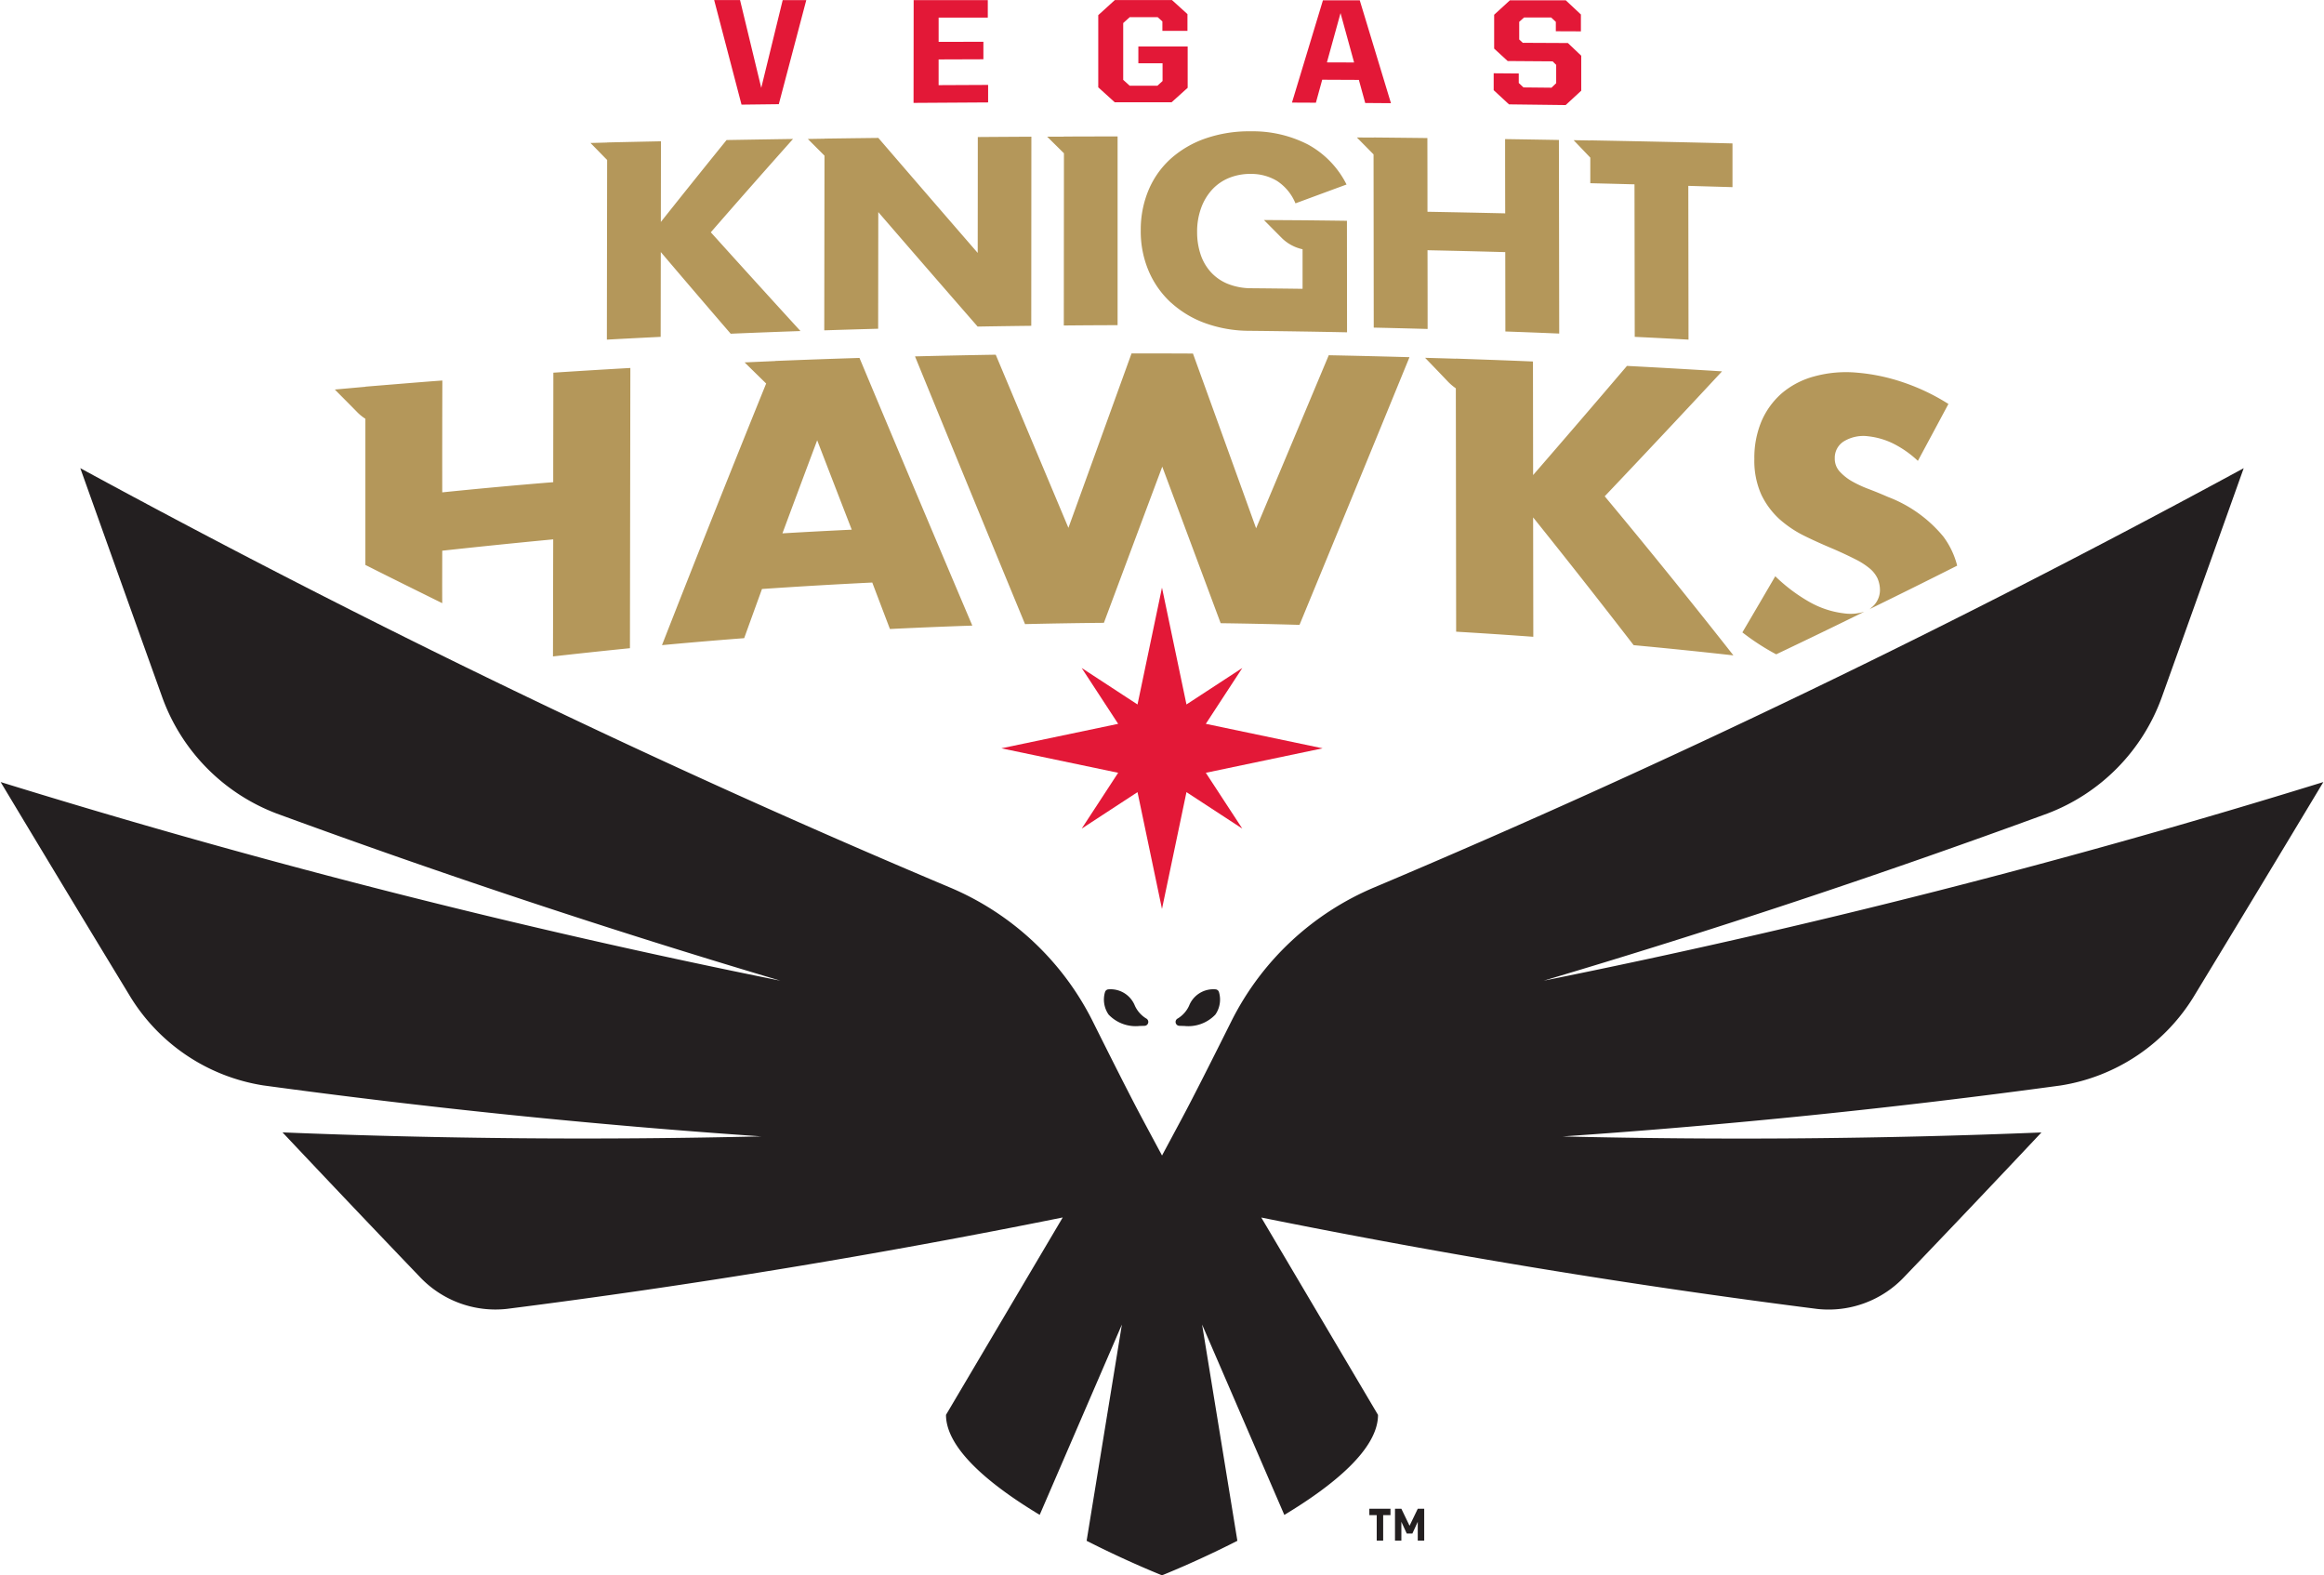 <svg height="260.333" viewBox="10 38.97 180 122.06" width="384.123" xmlns="http://www.w3.org/2000/svg" xmlns:xlink="http://www.w3.org/1999/xlink"><clipPath id="a"><path d="m10 38.966h180v122.068h-180z"/></clipPath><g clip-path="url(#a)"><path d="m96.603 98.848-2.827 4.327 4.327-2.828 1.896 9.052 1.897-9.052 4.328 2.828-2.828-4.327 9.051-1.896-9.051-1.897 2.828-4.328-4.328 2.827-1.897-9.051-1.896 9.052-4.328-2.828 2.828 4.328-9.051 1.896z" fill="#e31837"/><g clip-path="url(#a)"><path d="m190 99.566q-4.968 8.271-9.942 16.456a14.792 14.792 0 0 1 -10.418 7.054q-19.246 2.625-38.587 3.949 18.584.447 37.1-.309-5.293 5.628-10.595 11.155a8.066 8.066 0 0 1 -6.764 2.522q-21.51-2.732-43.1-7.085l9.046 15.293c0 2.654-3.477 5.471-7.26 7.75l-6.373-14.751 2.734 16.756c-3.191 1.627-5.84 2.673-5.84 2.673s-2.651-1.046-5.842-2.673l2.733-16.756-6.37 14.746c-3.785-2.279-7.261-5.1-7.261-7.75l9.046-15.293q-21.573 4.352-43.1 7.086a8.065 8.065 0 0 1 -6.763-2.523q-5.3-5.529-10.6-11.155 18.505.756 37.1.309-19.33-1.325-38.588-3.949a14.784 14.784 0 0 1 -10.417-7.054q-4.974-8.18-9.939-16.451a614.44 614.44 0 0 0 60.426 15.391q-19.554-5.809-39.032-12.95a15.125 15.125 0 0 1 -8.877-9.029q-3.174-8.85-6.344-17.732 33.509 18.216 67.335 32.464a21.873 21.873 0 0 1 11.092 10.332c1.431 2.866 2.944 5.874 3.887 7.635q.757 1.414 1.515 2.826.765-1.423 1.528-2.85c.94-1.756 2.447-4.753 3.874-7.61a21.878 21.878 0 0 1 11.09-10.333q33.769-14.248 67.334-32.464-3.169 8.885-6.342 17.732a15.13 15.13 0 0 1 -8.879 9.029q-19.467 7.14-39.03 12.95a614.656 614.656 0 0 0 60.423-15.391m-85.586 16.271a.3.3 0 0 0 -.273-.21 2.018 2.018 0 0 0 -2.045 1.278 2.26 2.26 0 0 1 -.871.978.3.3 0 0 0 .122.571q.188.009.363.009a2.9 2.9 0 0 0 2.425-.879 2.04 2.04 0 0 0 .279-1.747m-5.483 2.379a.3.3 0 0 1 -.279.238c-.125.006-.248.009-.365.009a2.9 2.9 0 0 1 -2.424-.879 2.044 2.044 0 0 1 -.279-1.747.3.3 0 0 1 .273-.21 2.026 2.026 0 0 1 2.045 1.278 2.27 2.27 0 0 0 .872.979.3.3 0 0 1 .157.332" fill="#231f20"/><path d="m58.8 67.483q-.017 10.862-.032 21.711-2.973.3-5.965.637c.01-3.023.01-6.047.019-9.07q-4.306.41-8.6.879c0 1.355-.01 2.71 0 4.066-1.982-.981-3.974-1.962-5.956-2.963v-11.326a3.588 3.588 0 0 1 -.587-.465c-.586-.6-1.183-1.193-1.781-1.8l2.378-.213v-.01l2.962-.242c1-.081 1.992-.162 2.993-.233q-.014 4.323-.009 8.666 4.292-.44 8.6-.789c0-2.831.01-5.662.01-8.484 1.993-.131 3.986-.253 5.968-.364m17.758-.776q4.361 10.425 8.742 20.737-3.194.108-6.384.264-.686-1.8-1.369-3.6-4.276.207-8.546.5-.69 1.9-1.38 3.81-3.184.243-6.37.54 4.036-10.308 8.073-20.271-.836-.816-1.67-1.636l2.376-.105v-.008q1.486-.059 2.972-.114h.007q1.773-.064 3.547-.119m-.6 13.307q-1.34-3.454-2.678-6.926-1.347 3.59-2.693 7.211 2.685-.159 5.371-.285m31.336-.11q-2.449-6.791-4.893-13.537-2.382-.012-4.76-.008-2.439 6.743-4.891 13.513-2.819-6.708-5.633-13.415-3.127.051-6.256.13 4.258 10.409 8.526 20.744 3.055-.072 6.112-.1 2.264-6.064 4.523-12.1 2.262 6.051 4.526 12.129 3.055.042 6.111.13 4.267-10.343 8.522-20.741-3.126-.09-6.256-.151-2.812 6.715-5.629 13.409m36.112-12.16q-3.685-.231-7.373-.422-3.634 4.264-7.273 8.458l-.012-8.8q-1.5-.063-3-.119h-.006l-2.974-.105v.008q-1.191-.037-2.38-.069.9.927 1.789 1.862a4.274 4.274 0 0 0 .594.5l.024 18.857q2.989.176 5.98.395-.007-4.626-.014-9.251 3.9 4.859 7.79 9.9 3.868.359 7.732.792-4.982-6.337-9.974-12.327 4.547-4.789 9.093-9.682m9.353 18.74a7.149 7.149 0 0 1 -2.579-.869 13.005 13.005 0 0 1 -2.65-1.993q-1.273 2.185-2.548 4.349a18.118 18.118 0 0 0 2.619 1.7c2.276-1.082 4.561-2.185 6.826-3.3a3.592 3.592 0 0 1 -1.668.111m2.174-.384a.787.787 0 0 1 -.194.121q3.446-1.683 6.888-3.418a6.379 6.379 0 0 0 -1.082-2.265 10.3 10.3 0 0 0 -4.267-3.054c-.486-.212-.971-.414-1.477-.606a9.164 9.164 0 0 1 -1.335-.617 3.98 3.98 0 0 1 -.96-.769 1.473 1.473 0 0 1 -.364-1.011 1.493 1.493 0 0 1 .728-1.325 2.915 2.915 0 0 1 1.891-.374 5.813 5.813 0 0 1 1.88.546 8.061 8.061 0 0 1 1.941 1.355q1.185-2.2 2.367-4.409a16.266 16.266 0 0 0 -3.55-1.689 14.92 14.92 0 0 0 -3.558-.738 9.32 9.32 0 0 0 -3.3.294 6.475 6.475 0 0 0 -2.5 1.3 6.059 6.059 0 0 0 -1.576 2.164 7.33 7.33 0 0 0 -.556 2.933 6.407 6.407 0 0 0 .534 2.75 6.166 6.166 0 0 0 1.4 1.9 8.663 8.663 0 0 0 1.982 1.325c.738.364 1.5.7 2.264 1.021.648.283 1.2.546 1.66.779a5.655 5.655 0 0 1 1.1.708 2.261 2.261 0 0 1 .6.758 2.284 2.284 0 0 1 .194.91 1.736 1.736 0 0 1 -.718 1.406m-82.938-21.471q-3.476-3.8-6.948-7.651 3.185-3.66 6.372-7.232-2.575.039-5.15.083-2.546 3.142-5.094 6.348l.009-6.251q-2.085.043-4.169.09v.007l-1.292.034 1.289 1.317q-.011 6.96-.02 13.92 2.085-.113 4.169-.215.006-3.285.01-6.571 2.708 3.188 5.416 6.328 2.7-.113 5.407-.207m28.72-2.2a7.913 7.913 0 0 0 2.653 1.592 10.1 10.1 0 0 0 3.42.59q3.783.039 7.565.116s-.006-6.355-.008-8.2v-.44q-1.719-.024-3.44-.041-1.5-.01-2.994-.019.689.693 1.378 1.387a3.274 3.274 0 0 0 1.618.878q0 1.532 0 3.065-1.977-.026-3.952-.044a4.886 4.886 0 0 1 -1.832-.336 3.613 3.613 0 0 1 -1.321-.91 3.818 3.818 0 0 1 -.8-1.382 5.4 5.4 0 0 1 -.267-1.728 5.294 5.294 0 0 1 .31-1.86 4.216 4.216 0 0 1 .85-1.423 3.653 3.653 0 0 1 1.31-.907 4.342 4.342 0 0 1 1.7-.313 3.874 3.874 0 0 1 2.012.538 3.792 3.792 0 0 1 1.439 1.743q1.98-.732 3.959-1.46a7.2 7.2 0 0 0 -3.005-3.106 9.345 9.345 0 0 0 -4.407-1.016 10.348 10.348 0 0 0 -3.513.551 7.939 7.939 0 0 0 -2.692 1.566 6.837 6.837 0 0 0 -1.725 2.433 7.922 7.922 0 0 0 -.606 3.132 7.822 7.822 0 0 0 .617 3.151 7.126 7.126 0 0 0 1.726 2.445m15.712 1.932q2.088.047 4.175.105 0-3.052-.008-6.1 3.015.063 6.025.146l.009 6.149q2.087.073 4.173.161-.012-7.5-.024-15-2.083-.036-4.17-.068 0 2.878.008 5.754-3.01-.069-6.024-.123 0-2.854-.007-5.711-2.087-.024-4.172-.044v.007l-1.292-.008 1.293 1.31q.008 6.714.014 13.428m-42.58.206q2.087-.067 4.174-.124.006-4.52.01-9.039 3.847 4.454 7.7 8.871 2.078-.036 4.155-.06l.009-14.652q-2.078.011-4.152.026 0 4.489-.008 8.978-3.851-4.438-7.7-8.909-2.085.024-4.171.053v.007c-.432.006-.862.014-1.293.021q.645.646 1.291 1.292-.009 6.768-.018 13.536m18.555-.376q2.09-.02 4.177-.025 0-7.311 0-14.623-2.087 0-4.173.009v.007l-1.285.002 1.3 1.286-.01 13.337m40.8-11.017q1.714.042 3.426.087.009 5.909.018 11.817 2.083.1 4.168.215-.008-5.956-.016-11.914 1.712.05 3.424.1 0-1.7 0-3.388-5.51-.135-11.021-.237v.008l-1.291-.022q.648.675 1.293 1.352v1.977" fill="#b4975a"/><path d="m117.14 156.366v1.977h-.5v-1.977h-.572v-.492h1.639v.492zm2.68 1.977v-1.458l-.416.909h-.437l-.417-.909v1.458h-.494v-2.469h.494l.635 1.318.635-1.318h.5v2.469z" fill="#231f20"/></g></g><path d="m65.3 38.973h2q.823 3.412 1.644 6.805.831-3.411 1.662-6.8h1.828q-1.065 4.022-2.13 8.065l-2.889.035q-1.059-4.037-2.119-8.1m15.442 0h5.762q0 .678 0 1.357h-3.81q0 .941 0 1.879l3.469-.008q0 .678 0 1.357-1.736 0-3.47.012 0 1 0 1.993l3.836-.018q0 .678 0 1.356-2.889.015-5.779.036l.009-7.967m14.306 6.735q0-2.784 0-5.567l1.285-1.168h4.427l1.2 1.088v1.3h-1.942v-.732l-.367-.333h-2.164l-.506.459v4.4l.506.457h2.144c.134-.123.268-.244.4-.366q0-.689 0-1.375h-1.876v-1.3h3.822v3.2l-1.247 1.122q-2.2 0-4.405 0-.643-.585-1.286-1.167m17.423-6.735h2.85q1.207 3.978 2.418 7.972l-1.994-.015q-.247-.894-.493-1.79l-2.84-.013q-.244.891-.49 1.781l-1.854-.009q1.2-3.957 2.4-7.926m.308 4.811 2.106.007q-.526-1.914-1.051-3.827-.528 1.91-1.055 3.82m12.924 2.15c0-.436 0-.87 0-1.306l1.943.016v.736c.121.114.243.229.366.343l2.17.022.364-.349q0-.709 0-1.42c-.093-.09-.185-.181-.277-.272q-1.741-.012-3.482-.025l-1.048-.962q0-1.312 0-2.624.612-.558 1.222-1.12h4.327l1.174 1.1q0 .653 0 1.307l-1.943-.008c0-.243 0-.486 0-.728-.122-.113-.243-.228-.366-.341h-2.094c-.126.112-.252.224-.378.338q0 .684 0 1.368c.093.086.186.172.278.259l3.494.017q.516.492 1.035.983 0 1.356 0 2.71l-1.208 1.114-4.39-.054q-.594-.549-1.188-1.1" fill="#e31837"/></svg>